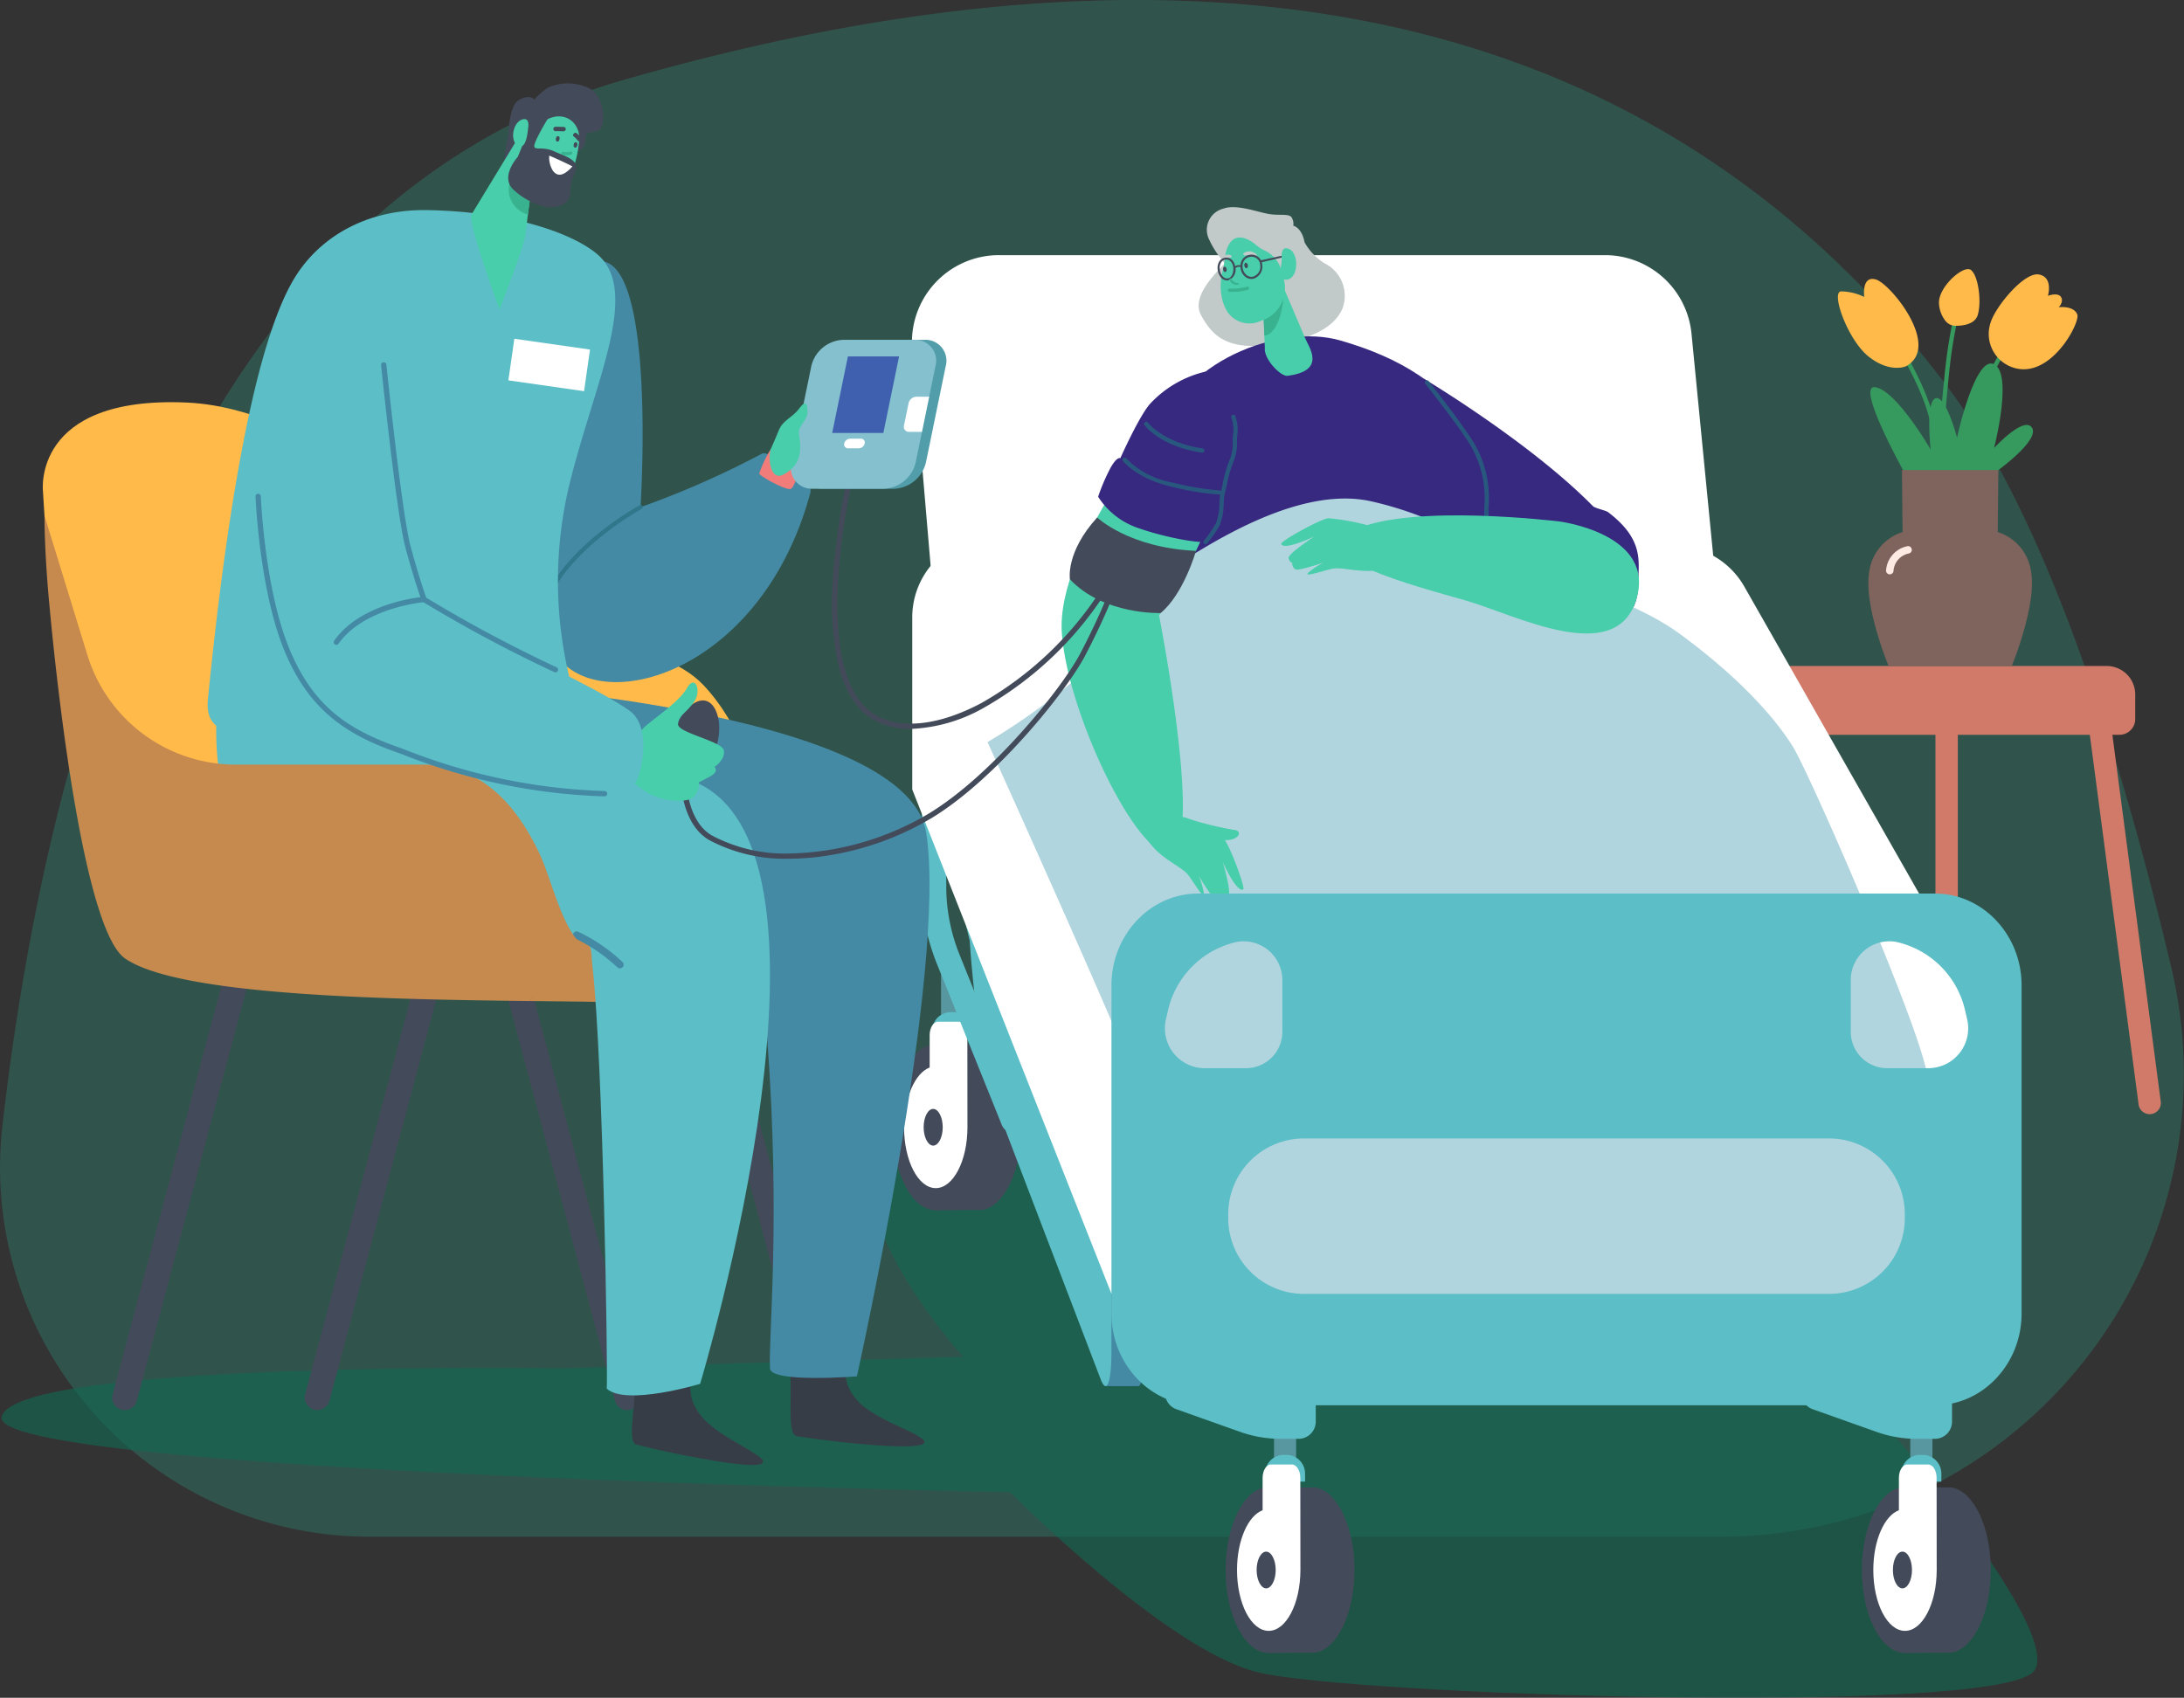 <?xml version="1.0" encoding="UTF-8"?> <svg xmlns="http://www.w3.org/2000/svg" width="251.917" height="195.865" viewBox="0 0 251.917 195.865"><rect x="0" y="0" width="251.917" height="195.865" fill="#333333" stroke="none"/><g transform="translate(-5593.296 -2050.26)"><g transform="translate(5593.296 2050.26)" opacity="0.25"><path d="M5635.881,2227.543a42.586,42.586,0,0,1-42.3-47.449c5.092-44.45,21.335-106.154,71.678-120.62,80.785-23.214,126.446.714,152.629,35.356,11.259,14.9,19.79,41.522,25.857,67.035a53.363,53.363,0,0,1-51.937,65.677Z" transform="translate(-5593.296 -2050.26)" fill="#26b896"></path></g><g transform="translate(5593.474 2059.883)"><g transform="translate(0 114.94)" opacity="0.66"><path d="M5659.033,2945.578s-62.827-.947-64.493,5.572,116.317,8.708,116.317,8.708,17.887,18.07,28.458,20.751,84.493,5.065,89.541,0-29.811-45.043-41.43-53.3-69.774-15.935-75.25-14.948-15.8,3.272-17.051,11.179,10.319,20.7,10.319,20.7Z" transform="translate(-5594.522 -2912.278)" fill="#146650"></path></g><g transform="translate(4.758 0)"><g transform="translate(195.146 21.425)"><g transform="translate(2.701 45.785)"><path d="M7036.836,2581.976h-36.923a3.294,3.294,0,0,0-3.294,3.294v2.823a1.819,1.819,0,0,0,1.819,1.819h39.872a1.819,1.819,0,0,0,1.819-1.819v-2.823A3.294,3.294,0,0,0,7036.836,2581.976Z" transform="translate(-6996.619 -2581.976)" fill="#d17a69"></path></g><g transform="translate(40.678 50.115)"><path d="M7266.632,2659.311a1.29,1.29,0,0,1-1.277-1.121l-5.908-44.793a1.289,1.289,0,1,1,2.557-.337l5.908,44.793a1.29,1.29,0,0,1-1.11,1.447A1.336,1.336,0,0,1,7266.632,2659.311Z" transform="translate(-7259.436 -2611.938)" fill="#d17a69"></path></g><g transform="translate(0 50.115)"><path d="M6979.222,2659.311a1.337,1.337,0,0,1-.17-.011,1.29,1.29,0,0,1-1.11-1.447l5.908-44.793a1.29,1.29,0,0,1,2.558.337l-5.908,44.793A1.29,1.29,0,0,1,6979.222,2659.311Z" transform="translate(-6977.93 -2611.938)" fill="#d17a69"></path></g><g transform="translate(23.166 48.463)"><path d="M7139.539,2649.533a1.29,1.29,0,0,1-1.29-1.29V2601.8a1.29,1.29,0,1,1,2.58,0v46.445A1.29,1.29,0,0,1,7139.539,2649.533Z" transform="translate(-7138.249 -2600.509)" fill="#d17a69"></path></g><g transform="translate(11.915)"><g transform="translate(3.744 10.888)"><path d="M7090.649,2353.83s-6.216-10.978-3.792-10.625,6.393,7.186,6.393,7.186-.617-5.555.573-5.907,2.469,4.541,2.469,4.541,2.072-9.567,4.276-8.465,0,9.655,0,9.655,3.439-3.747,4.365-2.336-3.873,4.881-3.873,4.881a14.368,14.368,0,0,1-4.636,1.644A21.347,21.347,0,0,1,7090.649,2353.83Z" transform="translate(-7086.296 -2340.471)" fill="#36995e"></path></g><g transform="translate(3.512 23.176)"><path d="M7103.471,2437.339a5.585,5.585,0,0,0-3.862-4.673l.077-7.155h-11.124l.077,7.155a5.585,5.585,0,0,0-3.862,4.673c-.618,3.88,2.24,10.781,2.24,10.781h14.214S7104.089,2441.219,7103.471,2437.339Z" transform="translate(-7084.689 -2425.511)" fill="#7f635d"></path></g><g transform="translate(7.512 9.897)"><path d="M7115.945,2342.924a.246.246,0,0,1-.245-.229c-.242-3.524-3.266-8.659-3.3-8.711a.246.246,0,0,1,.423-.251c.127.214,3.114,5.288,3.364,8.928a.245.245,0,0,1-.228.262Z" transform="translate(-7112.369 -2333.614)" fill="#36995e"></path></g><g transform="translate(14.397 9.582)"><path d="M7160.263,2341a.26.26,0,0,1-.072-.01.246.246,0,0,1-.163-.307,60.5,60.5,0,0,1,4.238-9.121.246.246,0,0,1,.428.243,59.994,59.994,0,0,0-4.2,9.022A.245.245,0,0,1,7160.263,2341Z" transform="translate(-7160.017 -2331.435)" fill="#36995e"></path></g><g transform="translate(11.654 5.572)"><path d="M7141.286,2317.828h-.02a.246.246,0,0,1-.225-.265c0-.064.522-6.4.848-9s.793-4.66.8-4.68a.246.246,0,0,1,.479.111c0,.02-.467,2.041-.79,4.63s-.84,8.92-.845,8.983A.246.246,0,0,1,7141.286,2317.828Z" transform="translate(-7141.04 -2303.688)" fill="#36995e"></path></g><g transform="translate(0 1.132)"><path d="M7068.279,2283.017c-.114.064-1.944.812-4.351-1.1s-4.38-7.428-3.182-7.519a6.294,6.294,0,0,1,2.678.64s-.346-2.519,1.355-2.01S7072.314,2280.731,7068.279,2283.017Z" transform="translate(-7060.386 -2272.961)" fill="#ffba4a"></path></g><g transform="translate(11.656)"><path d="M7142.977,2271.662a1.5,1.5,0,0,1-1.157-.541,3.512,3.512,0,0,1-.764-2.005c-.154-1.875,2.841-4.55,3.688-3.889s1.245,3.647.779,5.19C7145.2,2271.5,7143.786,2271.662,7142.977,2271.662Z" transform="translate(-7141.05 -2265.124)" fill="#ffba4a"></path></g><g transform="translate(17.395 0.599)"><path d="M7184.511,2280.215a4.078,4.078,0,0,1-3.732-4.4,4.464,4.464,0,0,1,.249-1.122c.677-1.891,3.875-5.731,5.541-5.4s1.023,2.456,1.023,2.456,1.127-.427,1.5.128-.25,1.191-.25,1.191,1.741-.225,2.14.852C7191.3,2274.787,7188.372,2280.505,7184.511,2280.215Z" transform="translate(-7180.763 -2269.271)" fill="#ffba4a"></path></g><g transform="translate(5.551 31.957)"><path d="M7099.23,2489.534a.43.43,0,0,1-.425-.5,3.072,3.072,0,0,1,2.495-2.756.43.43,0,0,1,.1.854,2.2,2.2,0,0,0-1.741,2.038A.43.43,0,0,1,7099.23,2489.534Z" transform="translate(-7098.799 -2486.278)" fill="#ffeae3"></path></g></g></g><g transform="translate(98.026 101.867)"><g transform="translate(5.584)"><rect width="2.554" height="6.078" fill="#5896a0"></rect></g><g transform="translate(4.554 5.277)"><path d="M2.16,0h.293a2.16,2.16,0,0,1,2.16,2.16v.928a0,0,0,0,1,0,0H0a0,0,0,0,1,0,0V2.16A2.16,2.16,0,0,1,2.16,0Z" fill="#5cbec6"></path></g><g transform="translate(4.962 8.982)"><path d="M6350.068,2893.574c.008-4.952-1.939-9.032-4.443-9.54l-5.437-.066-.027,19.151,5.437-.038C6348.1,2902.592,6350.062,2898.526,6350.068,2893.574Z" transform="translate(-6340.161 -2883.968)" fill="#434a59"></path></g><g transform="translate(0 8.982)"><ellipse cx="4.976" cy="9.576" rx="4.976" ry="9.576" fill="#434a59"></ellipse></g><g transform="translate(1.319 6.386)"><path d="M6321.285,2866h-2.415c-.534,0-.967.692-.967,1.547v3.733c-1.678.633-2.947,3.469-2.952,6.878-.005,3.88,1.627,7.031,3.646,7.038s3.661-3.132,3.666-7.011c0-.16-.008-7.4-.012-10.643C6322.251,2866.692,6321.818,2866,6321.285,2866Z" transform="translate(-6314.951 -2866.003)" fill="#fff"></path></g><g transform="translate(3.578 16.441)"><path d="M6332.788,2937.707c0,1.169-.5,2.115-1.1,2.113s-1.1-.952-1.1-2.121.5-2.115,1.1-2.113S6332.79,2936.539,6332.788,2937.707Z" transform="translate(-6330.588 -2935.587)" fill="#434a59"></path></g></g><g transform="translate(108.973 83.682)"><path d="M6383.169,2696.959c-1.131-2.962-1.9,1-1.462,7.561l1.581,6.675c.54,8.105,1.8,15.766,3.2,19.427l8.672,22.7v9.244h3.762c.421.082.714-1.371.714-3.945v-18.56Z" transform="translate(-6381.583 -2695.962)" fill="#448aa5"></path></g><g transform="translate(101.393 78.545)"><path d="M6339.661,2702.912a1.412,1.412,0,0,1-1.31-.884l-7.529-18.7a23.96,23.96,0,0,1-1.7-8.866v-12.638a1.411,1.411,0,1,1,2.821,0v12.638a21.116,21.116,0,0,0,1.492,7.812l7.53,18.7a1.412,1.412,0,0,1-1.309,1.938Z" transform="translate(-6329.126 -2660.411)" fill="#5cbec6"></path></g><g transform="translate(105.211 83.682)"><path d="M6357.134,2696.959c-1.132-2.962-1.9,1-1.462,7.561l1.581,6.675c.54,8.1,1.8,15.765,3.2,19.427l11.912,31.171c.684,1.788,1.237.365,1.237-3.177v-18.56Z" transform="translate(-6355.547 -2695.962)" fill="#5cbec6"></path></g><g transform="translate(100.289 48.144)"><path d="M6344.46,2541.524l-22.979-58.188v-19.855a9.375,9.375,0,0,1,7.12-9.1c13.22-3.281,43.8-8.39,82.886,1.062a9.4,9.4,0,0,1,5.966,4.48l29.59,51.981v29.619Z" transform="translate(-6321.481 -2450.025)" fill="#fff"></path></g><g transform="translate(129.445 149.1)"><g transform="translate(12.571 5.94)"><rect width="2.554" height="3.979" fill="#5896a0"></rect></g><g transform="translate(11.541 9.118)"><path d="M2.16,0h.293A2.161,2.161,0,0,1,4.614,2.161v.928a0,0,0,0,1,0,0H0a0,0,0,0,1,0,0V2.16A2.16,2.16,0,0,1,2.16,0Z" fill="#5cbec6"></path></g><g transform="translate(11.949 12.823)"><path d="M6615.854,3247.026c.007-4.952-1.939-9.032-4.443-9.54l-5.437-.066-.027,19.151,5.438-.038C6613.888,3256.043,6615.847,3251.977,6615.854,3247.026Z" transform="translate(-6605.946 -3237.42)" fill="#434a59"></path></g><g transform="translate(6.987 12.823)"><ellipse cx="4.976" cy="9.576" rx="4.976" ry="9.576" fill="#434a59"></ellipse></g><g transform="translate(8.306 10.227)"><path d="M6587.068,3219.455h-2.415c-.534,0-.967.692-.967,1.546v3.733c-1.678.633-2.947,3.469-2.952,6.878-.005,3.88,1.627,7.031,3.646,7.038s3.661-3.132,3.667-7.011c0-.16-.008-7.4-.012-10.643C6588.035,3220.144,6587.6,3219.455,6587.068,3219.455Z" transform="translate(-6580.735 -3219.455)" fill="#fff"></path></g><path d="M6525.237,3148.68h13.418a1.985,1.985,0,0,1,1.984,1.984v3.3a1.985,1.985,0,0,1-1.984,1.985h-2.086a13.853,13.853,0,0,1-4.638-.8l-7.358-2.613a1.984,1.984,0,0,1-1.32-1.87h0A1.985,1.985,0,0,1,6525.237,3148.68Z" transform="translate(-6523.253 -3148.68)" fill="#5cbec6"></path><g transform="translate(10.566 20.282)"><path d="M6598.572,3291.159c0,1.169-.5,2.115-1.1,2.113s-1.1-.952-1.1-2.121.5-2.115,1.1-2.113S6598.574,3289.99,6598.572,3291.159Z" transform="translate(-6596.372 -3289.038)" fill="#434a59"></path></g></g><g transform="translate(202.838 149.1)"><g transform="translate(12.571 5.94)"><rect width="2.554" height="3.979" fill="#5896a0"></rect></g><g transform="translate(11.541 9.118)"><path d="M2.16,0h.293a2.16,2.16,0,0,1,2.16,2.16v.928a0,0,0,0,1,0,0H0a0,0,0,0,1,0,0V2.16A2.16,2.16,0,0,1,2.16,0Z" fill="#5cbec6"></path></g><g transform="translate(11.949 12.823)"><path d="M7123.762,3247.026c.007-4.952-1.94-9.032-4.444-9.54l-5.437-.066-.028,19.151,5.437-.038C7121.8,3256.043,7123.755,3251.977,7123.762,3247.026Z" transform="translate(-7113.854 -3237.42)" fill="#434a59"></path></g><g transform="translate(6.987 12.823)"><ellipse cx="4.976" cy="9.576" rx="4.976" ry="9.576" fill="#434a59"></ellipse></g><g transform="translate(8.306 10.227)"><path d="M7094.977,3219.455h-2.414c-.535,0-.968.692-.968,1.546v3.733c-1.678.633-2.946,3.469-2.951,6.878-.006,3.88,1.627,7.031,3.646,7.038s3.661-3.132,3.666-7.011c0-.16-.008-7.4-.012-10.643C7095.943,3220.144,7095.511,3219.455,7094.977,3219.455Z" transform="translate(-7088.644 -3219.455)" fill="#fff"></path></g><path d="M7033.146,3148.68h13.417a1.984,1.984,0,0,1,1.984,1.984v3.3a1.984,1.984,0,0,1-1.984,1.985h-2.085a13.853,13.853,0,0,1-4.638-.8l-7.358-2.613a1.984,1.984,0,0,1-1.32-1.87h0A1.985,1.985,0,0,1,7033.146,3148.68Z" transform="translate(-7031.161 -3148.68)" fill="#5cbec6"></path><g transform="translate(10.566 20.282)"><ellipse cx="1.1" cy="2.117" rx="1.1" ry="2.117" fill="#434a59"></ellipse></g></g><g transform="translate(100.252 19.811)"><path d="M6323.394,2289.921l-2.13-25.088a10.032,10.032,0,0,1,10-10.88h69.9a10.032,10.032,0,0,1,9.984,9.056l2.63,26.912Z" transform="translate(-6321.227 -2253.953)" fill="#fff"></path></g><g transform="translate(133.324 14.28)"><path d="M6553.039,2222.24c.133-.156-.918-1.049-1.716-2.8a2.511,2.511,0,0,1,1.641-3.6c1.479-.552,3.991.427,5.273.629s2.407-.112,2.638.484a1.375,1.375,0,0,1,.137.857s.983.2,1.3,1.914l0,0a6.681,6.681,0,0,0,2.31,2.429,4.188,4.188,0,0,1,2.076,5.177c-1,2.385-4.021,3.779-8.784,4.274s-6.324-1.252-7.546-3.485S6552.411,2222.98,6553.039,2222.24Z" transform="translate(-6550.096 -2215.677)" fill="#c1c9c9"></path></g><g transform="translate(127.95 29.184)"><path d="M6515.572,2351.378s-4.287-11.5-1.986-20.6,14.114-13.476,21.013-11.495,12.127,5.131,15.682,10.874,4.6,22.052,5.437,24.143-15.891,6.691-22.687,6.272S6516.722,2362.355,6515.572,2351.378Z" transform="translate(-6512.907 -2318.818)" fill="#372880"></path></g><g transform="translate(140.762 23.663)"><path d="M6603.98,2280.607l2.414,5.672c.4,1.033,2.592,3.816-2.027,4.4-.751.095-2.75-1.931-2.6-3.219l-.2-4.948Z" transform="translate(-6601.57 -2280.607)" fill="#49ceab"></path></g><g transform="translate(140.775 24.822)"><path d="M6601.663,2289.707l.13,3.215c1.92-.326,2.19-4.291,2.19-4.291S6602.76,2289.194,6601.663,2289.707Z" transform="translate(-6601.663 -2288.631)" fill="#38b28f"></path></g><g transform="translate(135.861 17.775)"><path d="M6572.76,2241.375a3.588,3.588,0,0,1,1.9,2.262c.089.315.182.658.27,1.016a3.949,3.949,0,0,1-2.635,4.827,3.072,3.072,0,0,1-3.842-1.013,5.136,5.136,0,0,1-.633-1.532,6.944,6.944,0,0,1,.109-3.4,11.441,11.441,0,0,0,.244-1.577c.416-2.209,1.655-2.672,3.387-1.391A4.463,4.463,0,0,0,6572.76,2241.375Z" transform="translate(-6567.655 -2239.861)" fill="#49ceab"></path></g><g transform="translate(138.486 19.375)"><path d="M6587.214,2251.2a1.148,1.148,0,0,0-1.312-.1.164.164,0,0,0,.087.31,2.446,2.446,0,0,1,1.173.1C6587.37,2251.586,6587.47,2251.338,6587.214,2251.2Z" transform="translate(-6585.817 -2250.934)" fill="#c1c9c9"></path></g><g transform="translate(136.102 19.762)"><path d="M6569.46,2253.74a.878.878,0,0,1,.714-.093c.16.026.277.217.086.271-.526.151-.53.074-.769.192C6569.324,2254.195,6569.235,2253.927,6569.46,2253.74Z" transform="translate(-6569.325 -2253.616)" fill="#c1c9c9"></path></g><g transform="translate(135.509 19.74)"><g transform="translate(3.077 0.951)"><path d="M6586.52,2260.39c.03.171.146.293.257.273s.178-.175.147-.345-.146-.293-.257-.273S6586.489,2260.219,6586.52,2260.39Z" transform="translate(-6586.512 -2260.042)" fill="#434a59"></path></g><g transform="translate(0.631 1.397)"><path d="M6569.592,2263.477c.031.171.146.293.258.273s.177-.175.147-.345-.146-.293-.257-.273S6569.561,2263.306,6569.592,2263.477Z" transform="translate(-6569.584 -2263.129)" fill="#434a59"></path></g><g transform="translate(0 0.016)"><g transform="translate(1.866 1.203)"><path d="M6579.04,2262.177a.076.076,0,0,1-.053-.009.542.542,0,0,0-.705.147.077.077,0,0,1-.12.007.108.108,0,0,1-.013-.136.69.69,0,0,1,.9-.191.109.109,0,0,1,.045.13A.081.081,0,0,1,6579.04,2262.177Z" transform="translate(-6578.13 -2261.899)" fill="#434a59"></path></g><g transform="translate(2.638)"><path d="M6584.932,2256.355a1.123,1.123,0,0,1-.946-.269,1.509,1.509,0,0,1-.5-.95h0a1.439,1.439,0,0,1,.214-1.02,1.248,1.248,0,0,1,.816-.521,1.222,1.222,0,0,1,1.463,1.086,1.477,1.477,0,0,1-.942,1.649C6585,2256.34,6584.968,2256.348,6584.932,2256.355Zm-1.033-2.108a1.193,1.193,0,0,0-.172.845h0a1.28,1.28,0,0,0,.418.806.9.9,0,0,0,.753.218,1.2,1.2,0,0,0,.845-1.392.988.988,0,0,0-1.192-.891,1.056,1.056,0,0,0-.106.025A.982.982,0,0,0,6583.9,2254.247Z" transform="translate(-6583.472 -2253.572)" fill="#434a59"></path></g><g transform="translate(0 0.34)"><path d="M6566.377,2258.554a.914.914,0,0,1-.777-.352,1.662,1.662,0,0,1-.373-.932h0a1.389,1.389,0,0,1,.207-.927.948.948,0,0,1,.7-.417c.593-.055,1.072.43,1.138,1.153a1.285,1.285,0,0,1-.824,1.464A.705.705,0,0,1,6566.377,2258.554Zm-.741-2.088a1.171,1.171,0,0,0-.168.781h0a1.441,1.441,0,0,0,.32.809.678.678,0,0,0,.569.27c.43-.038.735-.589.677-1.225-.056-.6-.416-.991-.877-.948a.587.587,0,0,0-.066.009A.709.709,0,0,0,6565.636,2256.466Z" transform="translate(-6565.219 -2255.922)" fill="#434a59"></path></g></g><g transform="translate(4.857)"><path d="M6598.833,2254.157l3.192-.7-.082.229-2.975.686Z" transform="translate(-6598.833 -2253.461)" fill="#434a59"></path></g></g><g transform="translate(142.778 19.014)"><path d="M6615.6,2250.282a3.765,3.765,0,0,0,.043-.812c-.02-.517.071-1.29.858-.943,1.144.505,1.1,3.266-.181,3.526C6615.372,2252.246,6615.481,2250.958,6615.6,2250.282Z" transform="translate(-6615.523 -2248.44)" fill="#49ceab"></path></g><g transform="translate(136.896 22.463)"><path d="M6575.918,2272.957c.019.03-.059.09-.188.111a.787.787,0,0,1-.528-.1.025.025,0,0,0-.012-.008.814.814,0,0,1-.266-.259.563.563,0,0,1-.106-.333c0-.041.015-.059.037-.061a.042.042,0,0,1,.029,0,1.984,1.984,0,0,1,.18.2,1.278,1.278,0,0,0,.233.2.185.185,0,0,0,.032.021,1.3,1.3,0,0,0,.411.156C6575.841,2272.906,6575.911,2272.92,6575.918,2272.957Z" transform="translate(-6574.816 -2272.308)" fill="#38b28f"></path></g><g transform="translate(136.698 23.443)"><path d="M6575.7,2279.472a7.081,7.081,0,0,1-2.08.214.186.186,0,1,1,.019-.371,6.653,6.653,0,0,0,2.015-.219.182.182,0,0,1,.235.116.186.186,0,0,1-.116.236Z" transform="translate(-6573.445 -2279.085)" fill="#38b28f"></path></g><g transform="translate(159.233 34.021)"><path d="M6729.394,2352.292s12.294,7.341,19.572,14.751c.233.237,1.485.491,1.744.688,4.215,3.2,3.49,5.753,3.49,8.155,0,8.782-12.154,4.94-15.29,0-1.6-2.527-1.986-9.291-4-14.663A29.809,29.809,0,0,0,6729.394,2352.292Z" transform="translate(-6729.394 -2352.292)" fill="#372880"></path></g><g transform="translate(108.973 47.89)"><path d="M6381.582,2476.368a73.681,73.681,0,0,0,12.125-8.994c5.224-4.952,3.94-7.936,11.287-12.462,4.445-2.739,13.4-7.974,20.809-6.327s13.08,5.269,16.122,7.033,12.918,3.409,19.619,8.347,10.816,9.523,12.933,12.933,16.93,37.5,15.4,38.68-75.571,5.991-78.641,6.522-9.888,1.472-10.946-2.643S6381.582,2476.368,6381.582,2476.368Z" transform="translate(-6381.582 -2448.27)" fill="#b1d5de"></path></g><g transform="translate(126.689 84.355)"><path d="M6509.989,2701.233a26.629,26.629,0,0,1,3.765,2.231c.626.644,2.5,5.658,2.2,5.8-.795.369-2.354-3.169-2.354-3.169s1.059,3.571.634,3.86-.67.123-.67.123a.733.733,0,0,1-.791.329c-.357-.06-1.952-2.728-1.952-2.728a8.234,8.234,0,0,1,.607,2.063c.067.837-1.163-1.317-1.842-2.181s-2.8-1.727-4.136-3.325-1.5-2.917-1.034-3.336S6508.591,2700.5,6509.989,2701.233Z" transform="translate(-6504.181 -2700.622)" fill="#49ceab"></path></g><g transform="translate(123.267 93.464)"><path d="M6575.513,2763.66H6490.47c-5.482,0-9.969,4.757-9.969,10.571v37.888c0,5.814,4.486,10.571,9.969,10.571h85.043c5.482,0,9.968-4.757,9.968-10.571v-37.888C6585.48,2768.417,6581,2763.66,6575.513,2763.66Zm-75.3,15.823a4.2,4.2,0,0,1-4.072,4.319h-5.062a4.6,4.6,0,0,1-4.264-5.76l.172-.749a10.489,10.489,0,0,1,8.022-8.066h0a4.471,4.471,0,0,1,5.2,4.574Zm74.7,4.319h-5.062a4.2,4.2,0,0,1-4.073-4.319V2773.8a4.471,4.471,0,0,1,5.2-4.574h0a10.49,10.49,0,0,1,8.023,8.066l.172.749A4.6,4.6,0,0,1,6574.908,2783.8Z" transform="translate(-6480.501 -2763.66)" fill="#5cbec6"></path><g transform="translate(13.472 28.255)"><path d="M6643.316,2959.193h-61.136a8.743,8.743,0,0,0-8.45,8.962h0a8.743,8.743,0,0,0,8.45,8.962h61.136a8.743,8.743,0,0,0,8.45-8.962h0A8.743,8.743,0,0,0,6643.316,2959.193Z" transform="translate(-6573.73 -2959.193)" fill="#b1d5de"></path></g></g><g transform="translate(117.514 37.115)"><path d="M6453.341,2374.107s-13.407,15.937-12.623,25.973,9.645,27.459,12.859,25.028-1.646-27.143-1.646-27.143,8.751-13.175,7.591-19.683S6453.341,2374.107,6453.341,2374.107Z" transform="translate(-6440.685 -2373.7)" fill="#49ceab"></path></g><g transform="translate(142.836 50.155)"><path d="M6625.677,2464.7a26.65,26.65,0,0,0-4.312-.753c-.895.082-5.579,2.673-5.441,2.975.364.8,3.849-.877,3.849-.877s-3.126,2.025-2.991,2.521.429.529.429.529a.733.733,0,0,0,.387.764c.31.187,3.256-.8,3.256-.8a8.26,8.26,0,0,0-1.8,1.172c-.6.592,1.741-.244,2.818-.459s3.252.511,5.3.164,3.036-1.241,2.955-1.862S6627.218,2465.05,6625.677,2464.7Z" transform="translate(-6615.92 -2463.942)" fill="#49ceab"></path></g><g transform="translate(121.728 33.246)"><path d="M6482.246,2346.931a12.691,12.691,0,0,0-6.394,3.709c-1.254,1.392-3.439,6.283-3.439,6.283s-.366-.261-1.15,1.15a23.053,23.053,0,0,0-1.411,3.293,8.82,8.82,0,0,0,4.76,3.659c3.447,1.2,8.2,1.987,8.308,1.359s2.31-6.063,2.775-9.618.021-5.593-1.116-6.534A13.247,13.247,0,0,1,6482.246,2346.931Z" transform="translate(-6469.852 -2346.931)" fill="#372880"></path></g><g transform="translate(118.447 50.077)"><path d="M6450.313,2463.405s3.657,3.508,11.4,3.849c0,0-1.406,4.958-4.072,7.172,0,0-6.566.255-10.471-3.888C6447.166,2470.538,6446.648,2467.421,6450.313,2463.405Z" transform="translate(-6447.141 -2463.405)" fill="#434a59"></path></g><g transform="translate(132.376 84.907)"><path d="M6543.536,2704.441a39.551,39.551,0,0,0,4.956,1.2c1.333.1.488,1.526-1.542,1.124S6543.964,2705.572,6543.536,2704.441Z" transform="translate(-6543.536 -2704.441)" fill="#49ceab"></path></g><g transform="translate(159.405 34.245)"><path d="M6737.849,2370.752a.245.245,0,0,1-.235-.179,8.522,8.522,0,0,1-.152-2.222,12.078,12.078,0,0,0-1.585-6.968c-1.574-2.543-5.2-7.1-5.238-7.143a.246.246,0,0,1,.384-.306c.037.046,3.683,4.622,5.272,7.191a12.5,12.5,0,0,1,1.658,7.23,8.269,8.269,0,0,0,.134,2.084.246.246,0,0,1-.237.313Z" transform="translate(-6730.584 -2353.841)" fill="#29587f"></path></g><g transform="translate(149.617 49.835)"><path d="M6688.175,2462.432s-17.1-2.1-23.6.962,7.057,6.508,12.781,8.154,17.18,7.684,19.646,0S6688.175,2462.432,6688.175,2462.432Z" transform="translate(-6662.85 -2461.731)" fill="#49ceab"></path></g><g transform="translate(133.872 38.236)"><path d="M6554.132,2396.393a.246.246,0,0,1-.189-.4,15.551,15.551,0,0,0,1.366-1.972,6.445,6.445,0,0,0,.427-2.365,6.214,6.214,0,0,1,.146-1.235c.063-.205.141-.562.23-.975a13.445,13.445,0,0,1,.82-2.829,5.337,5.337,0,0,0,.34-2.149,5.386,5.386,0,0,1,.075-.983,4.266,4.266,0,0,0-.235-1.7.246.246,0,1,1,.467-.153,4.808,4.808,0,0,1,.247,1.961,5.235,5.235,0,0,0-.062.884,5.666,5.666,0,0,1-.394,2.361,13.477,13.477,0,0,0-.777,2.708c-.092.424-.171.79-.241,1.016a6.231,6.231,0,0,0-.125,1.121,6.724,6.724,0,0,1-.487,2.571,15.755,15.755,0,0,1-1.417,2.047A.246.246,0,0,1,6554.132,2396.393Z" transform="translate(-6553.887 -2381.463)" fill="#29587f"></path></g><g transform="translate(127.024 39.02)"><path d="M6513.224,2390.465l-.036,0c-4.751-.686-6.569-3.08-6.644-3.181a.246.246,0,0,1,.395-.292c.021.027,1.791,2.333,6.32,2.988a.246.246,0,0,1-.035.489Z" transform="translate(-6506.496 -2386.89)" fill="#29587f"></path></g><g transform="translate(124.515 43.15)"><path d="M6500.369,2419.756h-.005a31.383,31.383,0,0,1-5.6-.928c-3.907-.9-5.508-2.878-5.574-2.962a.246.246,0,0,1,.386-.3,9.823,9.823,0,0,0,5.3,2.788,31.726,31.726,0,0,0,5.5.916.246.246,0,0,1,0,.491Z" transform="translate(-6489.132 -2415.469)" fill="#29587f"></path></g><g transform="translate(8.002 99.354)"><path d="M5684.276,2858.119a1.451,1.451,0,0,1-1.4-1.822l13.525-50.8a1.449,1.449,0,0,1,2.8.746l-13.525,50.8A1.45,1.45,0,0,1,5684.276,2858.119Z" transform="translate(-5682.826 -2804.417)" fill="#434a59"></path></g><g transform="translate(52.426 99.354)"><path d="M6005.225,2858.119a1.449,1.449,0,0,1-1.4-1.077l-13.525-50.8a1.449,1.449,0,0,1,2.8-.746l13.524,50.8a1.451,1.451,0,0,1-1.4,1.822Z" transform="translate(-5990.251 -2804.417)" fill="#434a59"></path></g><g transform="translate(30.214 99.354)"><path d="M5837.99,2858.119a1.451,1.451,0,0,1-1.4-1.822l13.524-50.8a1.449,1.449,0,0,1,2.8.746l-13.525,50.8A1.449,1.449,0,0,1,5837.99,2858.119Z" transform="translate(-5836.54 -2804.417)" fill="#434a59"></path></g><g transform="translate(74.637 99.354)"><path d="M6158.937,2858.119a1.45,1.45,0,0,1-1.4-1.077l-13.525-50.8a1.449,1.449,0,0,1,2.8-.746l13.525,50.8a1.451,1.451,0,0,1-1.4,1.822Z" transform="translate(-6143.964 -2804.417)" fill="#434a59"></path></g><g transform="translate(0 36.776)"><path d="M5703.671,2404.013c-5.158-5.456-16.323-4.433-20.528-8.751s-22.375-23.134-39.1-23.868c-17.912-.786-16.575,10.256-16.575,10.256l.552,8.93.9,8.588s9.894,18.938,13.417,23.029,37.164,14.548,41.257,14.889c1.44.12,4.39.811,7.824,1.356l19.733-18.331C5710.448,2415.962,5707.951,2408.541,5703.671,2404.013Z" transform="translate(-5627.447 -2371.354)" fill="#ffba4a"></path></g><g transform="translate(35.731 95.444)"><path d="M5874.72,2777.359Z" transform="translate(-5874.72 -2777.359)" fill="#fd6467"></path></g><g transform="translate(56.167 85.533)"><path d="M6043.683,2708.776l-22.318,13.1c-1.642,2.011-5.224,7.226-5.224,7.226,2.7.032,5.24.059,7.518.093,8.693.134,13.165-1.244,15.453-2.588a6.259,6.259,0,0,0,2.219-1.891c2.6-3.645,2.277-5.552,2.352-12.481A26.473,26.473,0,0,0,6043.683,2708.776Z" transform="translate(-6016.141 -2708.776)" fill="#c68a4f"></path></g><g transform="translate(67.952 148.24)"><path d="M6106.815,3149.32a6.322,6.322,0,0,1-2.237-3.163c-.041-.083-.247-1.87-.246-2.013.005-.618-1.754-2.223-2.617-.918-1.7,2.573-3.686-1.279-3.612-.222.218,3.147-1.082,8.185.091,8.505,2.5.683,14.379,3.266,14.627,2.034C6112.971,3152.8,6108.9,3151.118,6106.815,3149.32Z" transform="translate(-6097.698 -3142.728)" fill="#373d47"></path></g><g transform="translate(86.076 146.906)"><path d="M6232.38,3139.686a6.314,6.314,0,0,1-2.513-2.948c-.048-.079-.415-1.84-.426-1.983-.05-.616-1.948-2.056-2.69-.678-1.462,2.715-3.786-.942-3.617.1.5,3.115-.338,8.25.857,8.463,2.549.455,14.615,1.955,14.752.707C6238.825,3142.6,6234.623,3141.288,6232.38,3139.686Z" transform="translate(-6223.125 -3133.499)" fill="#373d47"></path></g><g transform="translate(56.543 20.502)"><path d="M6025.663,2258.871c7.479-2.417,5.483,28.25,5.483,28.25a104.787,104.787,0,0,0,14.039-6.188c.728-.4,5.96,2.984,5.557,4.492-4.975,18.614-20.525,24.82-27.313,20.624-4.918-3.04-4.683-10.791-4.683-20.624C6018.746,2271.48,6018.778,2261.1,6025.663,2258.871Z" transform="translate(-6018.744 -2258.735)" fill="#448aa5"></path></g><g transform="translate(67.099 75.172)"><path d="M6094.588,2652.647a8.128,8.128,0,0,0,3.886-8.41c-.767-6.059-5.062-9.075-6.084-5.854S6091.418,2651.164,6094.588,2652.647Z" transform="translate(-6091.798 -2637.073)" fill="#434a59"></path></g><g transform="translate(33.623 69.524)"><path d="M5879.779,2597.987s-30.7,1.286-15.353,14.5c11.36,9.778,42.228,6.8,43.839,8.052,2.021,1.572,1.019,7.485,1.81,18.208,1.549,21,.139,33.841.31,37.96.071,1.709,10.024.918,10.024.918s10.462-46.819,8-62.693C5926.822,2604.655,5900.551,2599.9,5879.779,2597.987Z" transform="translate(-5860.129 -2597.987)" fill="#448aa5"></path></g><g transform="translate(20.003 70.446)"><path d="M5786.057,2606.36s19.232,2.742,33.757,7.7c21.2,5.873,1.881,69.884,1.881,69.884s-8.527,2.589-10.772.56c.137-1.919-.421-38-1.652-48.761-.217-1.894.112-1.479-.831-3.46-4.405.051-26.625-3.39-32.44-5.369-12.69-4.318-9.854-22.547-9.854-22.547Z" transform="translate(-5765.875 -2604.368)" fill="#5cbec6"></path></g><g transform="translate(72.95 71.188)"><path d="M6132.294,2613.859a4.824,4.824,0,0,1,1.94-3.9c2.043-1.413,3.129.685,3.13,2.707s-.769,3.615-2.435,4.188S6132.22,2615.364,6132.294,2613.859Z" transform="translate(-6132.29 -2609.5)" fill="#434a59"></path></g><g transform="translate(58.13 48.643)"><path d="M6029.974,2464.08a.246.246,0,0,1-.222-.351c2.824-5.941,10.6-10.18,10.675-10.222a.246.246,0,1,1,.233.433c-.077.042-7.71,4.206-10.464,10A.245.245,0,0,1,6029.974,2464.08Z" transform="translate(-6029.728 -2453.478)" fill="#31778c"></path></g><g transform="translate(73.552 59.103)"><path d="M6148.952,2556.21a18.553,18.553,0,0,1-9.146-2.132c-3.449-1.944-3.356-7.438-3.35-7.671a.307.307,0,0,1,.614.015c0,.054-.089,5.359,3.038,7.121a18,18,0,0,0,8.857,2.07,32.7,32.7,0,0,0,16.06-4.568c7.423-4.458,15.492-14.578,17.557-18.528,2-3.818,3.019-6.425,3.028-6.45a.307.307,0,1,1,.572.223c-.01.026-1.043,2.661-3.056,6.511-2.092,4-10.266,14.255-17.785,18.77a33.544,33.544,0,0,1-13,4.43A28.539,28.539,0,0,1,6148.952,2556.21Z" transform="translate(-6136.455 -2525.871)" fill="#434a59"></path></g><g transform="translate(19.012 14.613)"><path d="M5769.12,2225.691c2.861-4.6,8.246-7.846,15.288-7.708,10.587.207,17.407,3.053,19.791,5.3,4.759,4.491-.875,15.361-3.593,26.964a47.534,47.534,0,0,0,.707,23.767c.048.348-2.038,3.821-19.452,4.522-19.043.767-23.3.76-22.8-4.2C5760.88,2256.016,5764.031,2233.87,5769.12,2225.691Z" transform="translate(-5759.019 -2217.979)" fill="#5cbec6"></path></g><g transform="translate(65.797 69.121)"><path d="M6082.783,2604.7a47.42,47.42,0,0,1,3.526-4.3c1.148-1.074,4.079-2.958,4.99-4.582s1.744.3.786,1.638-1.807,1.551-1.826,2.549,5.112,1.955,5.289,3.031-1.1,1.9-1.1,1.9.645.49-.573,1.135l-1.217.645a2.043,2.043,0,0,1-.768,1.789c-.9.622-3.536.312-5.113-.565A26.381,26.381,0,0,1,6082.783,2604.7Z" transform="translate(-6082.783 -2595.194)" fill="#49ceab"></path></g><g transform="translate(24.766 19.017)"><path d="M5808.42,2248.519c6.358-1.512,4.074,27.227,9.622,40.458.708,1.688,18.289,9,23.708,12.84,2.534,1.8,1.441,6.95.775,8.127-2.57,4.54-29.788-2.07-36.5-8.783C5796.389,2291.533,5795.722,2251.539,5808.42,2248.519Z" transform="translate(-5798.834 -2248.462)" fill="#5cbec6"></path></g><g transform="translate(61.146 97.824)"><path d="M6056.022,2798.1a.428.428,0,0,0,.312-.72,20.036,20.036,0,0,0-5.126-3.51.428.428,0,0,0-.367.773,19.556,19.556,0,0,1,4.869,3.323A.426.426,0,0,0,6056.022,2798.1Z" transform="translate(-6050.597 -2793.832)" fill="#448aa5"></path></g><g transform="translate(35.731 95.444)"><path d="M5874.72,2777.359Z" transform="translate(-5874.72 -2777.359)" fill="#e5b5c4"></path></g><g transform="translate(0.195 49.865)"><path d="M5685.887,2500.913c-2.77-5.848-6.9-10.252-13.369-10.252h-21.791a17.894,17.894,0,0,1-16.984-12.648l-4.946-16.075s-.028,3.787.5,9.609c1.268,13.965,4.364,38.406,8.789,41.475,6.178,4.284,29.681,4.713,46.682,4.915l5.652-6.844C5688.348,2508.917,5687.167,2503.618,5685.887,2500.913Z" transform="translate(-5628.795 -2461.939)" fill="#c68a4f"></path></g><g transform="translate(49.389)"><g transform="translate(3.815)"><path d="M6000.648,2117.372a5.616,5.616,0,0,1,4.767.024c1.924.908,2.092,4.606,1.026,4.917s-1.167.173-1.3.405,0,1.005-.414,1.532-1.579.96-1.8.739-6.883,1.908-7.2,1.661.329-3.463.4-3.96.131-3.3,1.239-3.927c1.287-.725,1.748-.041,1.748-.041A9.373,9.373,0,0,1,6000.648,2117.372Z" transform="translate(-5995.641 -2116.854)" fill="#434a59"></path></g><g transform="translate(0 6.594)"><path d="M5974.482,2162.487l-5.217,8.587c-.394.929,3.255,10.9,3.255,10.9s3-7.591,3-8.727l.873-6.851Z" transform="translate(-5969.236 -2162.487)" fill="#49ceab"></path></g><g transform="translate(4.366 11.3)"><path d="M6001.989,2196.221l-2.4-1.169a2.991,2.991,0,0,0,2.066,3.825Z" transform="translate(-5999.449 -2195.052)" fill="#38b28f"></path></g><g transform="translate(4.008 3.802)"><path d="M6000.938,2144.074l-3.284,3.276a2.829,2.829,0,0,0,.249,3.938,7.814,7.814,0,0,0,3.022,1.691c1.192.435,2.316-.35,3.064-1.822a15.425,15.425,0,0,0,1.449-5.044C6005.728,2143.606,6003.235,2142.1,6000.938,2144.074Z" transform="translate(-5996.974 -2143.165)" fill="#49ceab"></path></g><g transform="translate(4.298 3.911)"><path d="M6000.079,2148.479l1.72-4.219c.281-.242,1.591-.562,1.7-.11-.459.759-1.616,2.763-1.516,3.152.115.446,1.013-.058,2.353.573.853.4,2.306.785,2.486,1.646.129.616-.722,1.459-.688,2.979.038,1.651-1.832,2.086-3.359,1.6a7.863,7.863,0,0,1-3.191-1.832C5998.444,2151.239,5999.083,2149.643,6000.079,2148.479Z" transform="translate(-5998.977 -2143.921)" fill="#434a59"></path></g><g transform="translate(9.023 8.327)"><path d="M6034.36,2175.73s-.827-.449-2.674-1.249a2.877,2.877,0,0,0,.419,1.75C6032.624,2176.919,6033.318,2176.885,6034.36,2175.73Z" transform="translate(-6031.678 -2174.481)" fill="#fff"></path></g><g transform="translate(4.858 4.117)"><path d="M6004.593,2146.367c.073-.482.069-1.216-.7-.972-1.118.355-1.487,2.7-.324,3.072C6004.433,2148.746,6004.555,2146.621,6004.593,2146.367Z" transform="translate(-6002.856 -2145.347)" fill="#49ceab"></path></g><g transform="translate(9.788 6.09)"><g transform="translate(0.648 1.765)"><path d="M6041.643,2171.248a1.809,1.809,0,0,0,.876-.028c.221-.062.275.292.056.352a2.04,2.04,0,0,1-.968.031C6041.384,2171.556,6041.418,2171.2,6041.643,2171.248Z" transform="translate(-6041.456 -2171.212)" fill="#38b28f"></path></g><path d="M6037.235,2159a.177.177,0,0,1,.164.171.645.645,0,0,1-.061.342.194.194,0,0,1-.309.048C6036.9,2159.438,6036.992,2158.951,6037.235,2159Z" transform="translate(-6036.97 -2158.999)" fill="#434a59"></path><g transform="translate(2.051 0.695)"><path d="M6051.429,2163.813a.177.177,0,0,1,.164.171.641.641,0,0,1-.061.342.194.194,0,0,1-.309.048C6051.091,2164.249,6051.185,2163.762,6051.429,2163.813Z" transform="translate(-6051.163 -2163.81)" fill="#434a59"></path></g></g><g transform="translate(11.771 5.69)"><path d="M6050.749,2156.643a2.633,2.633,0,0,1,.52.531c.138.184.533-.132.4-.316a3,3,0,0,0-.593-.594C6050.885,2156.123,6050.564,2156.5,6050.749,2156.643Z" transform="translate(-6050.693 -2156.233)" fill="#434a59"></path></g><g transform="translate(9.51 5.004)"><path d="M6036.221,2151.5c-.31,0-.62-.025-.93-.016a.253.253,0,0,0,.009.506c.31-.01.62.012.929.016A.253.253,0,0,0,6036.221,2151.5Z" transform="translate(-6035.052 -2151.485)" fill="#434a59"></path></g></g><g transform="translate(82.627 42.211)"><path d="M6200.584,2408.968a13.8,13.8,0,0,0-1.323,2.8c.11.309,3.161,2.022,3.668,1.758s1.4-3.411,1.137-3.962S6200.584,2408.968,6200.584,2408.968Z" transform="translate(-6199.255 -2408.968)" fill="#f27c79"></path></g><g transform="translate(91.042 44.964)"><path d="M6266.559,2457.522a8.425,8.425,0,0,1-4.426-1.128c-1.944-1.181-3.3-3.416-4.019-6.642a35.046,35.046,0,0,1-.543-9.409,76.849,76.849,0,0,1,1.745-12.09.307.307,0,0,1,.6.145c-.055.226-5.377,22.664,2.538,27.472,2.911,1.768,7.4,1.27,12.319-1.367a39.767,39.767,0,0,0,13.928-13.323.307.307,0,0,1,.515.336,40.4,40.4,0,0,1-14.152,13.528A18.5,18.5,0,0,1,6266.559,2457.522Z" transform="translate(-6257.488 -2428.018)" fill="#434a59"></path></g><g transform="translate(86.301 29.58)"><g transform="translate(1.18)"><path d="M6247.1,2321.558h-8.238a3.942,3.942,0,0,0-3.667,3.042l-2.279,11.1a2.412,2.412,0,0,0,2.417,3.042h8.238a3.942,3.942,0,0,0,3.667-3.042l2.28-11.1A2.412,2.412,0,0,0,6247.1,2321.558Z" transform="translate(-6232.851 -2321.558)" fill="#529daa"></path></g><path d="M6238.93,2321.558h-8.238a3.941,3.941,0,0,0-3.666,3.042l-2.28,11.1a2.412,2.412,0,0,0,2.417,3.042h8.238a3.94,3.94,0,0,0,3.666-3.042l2.28-11.1A2.412,2.412,0,0,0,6238.93,2321.558Z" transform="translate(-6224.683 -2321.558)" fill="#84c0ce"></path><g transform="translate(4.754 1.916)"><path d="M6263.484,2343.651h-5.9l1.813-8.831h5.9Z" transform="translate(-6257.584 -2334.82)" fill="#3f5faf"></path></g><g transform="translate(6.128 11.406)"><path d="M6269.023,2400.493h-1.251a.716.716,0,0,0-.668.555.439.439,0,0,0,.441.554h1.251a.716.716,0,0,0,.668-.554A.439.439,0,0,0,6269.023,2400.493Z" transform="translate(-6267.091 -2400.493)" fill="#fff"></path></g><g transform="translate(13.02 6.566)"><path d="M6316.874,2371.054h-1.486a.583.583,0,0,1-.586-.738l.529-2.58a.953.953,0,0,1,.89-.738h1.486Z" transform="translate(-6314.786 -2366.998)" fill="#fff"></path></g></g><g transform="translate(83.838 36.928)"><path d="M6207.753,2377.69s.419-.9.926-2.16,1.565-1.455,2.359-2.535.97-.507.97.4-.948,1.471-.992,2.289.992,3.486-1.823,4.936C6207.754,2381.356,6207.423,2378.836,6207.753,2377.69Z" transform="translate(-6207.636 -2372.407)" fill="#49ceab"></path></g><g transform="translate(33.556 32.174)"><path d="M5859.973,2372.11a.307.307,0,0,1-.251-.484c2.721-3.872,8.389-4.827,9.944-5.02-.282-.817-.988-2.94-1.756-5.835-.995-3.742-2.706-20.221-2.779-20.921a.307.307,0,0,1,.611-.063c.017.171,1.779,17.131,2.761,20.826s1.861,6.128,1.87,6.152a.307.307,0,0,1-.263.411c-.069.006-6.948.624-9.885,4.8A.306.306,0,0,1,5859.973,2372.11Z" transform="translate(-5859.666 -2339.511)" fill="#448aa5"></path></g><g transform="translate(43.667 59.226)"><path d="M5945.109,2535.439a.306.306,0,0,1-.13-.029,159.215,159.215,0,0,1-15.2-8.125.307.307,0,0,1,.325-.521,158.391,158.391,0,0,0,15.133,8.089.307.307,0,0,1-.129.586Z" transform="translate(-5929.636 -2526.717)" fill="#448aa5"></path></g><g transform="translate(24.536 47.35)"><path d="M5837.5,2479.436h-.011a68.715,68.715,0,0,1-23.245-4.824l-.9-.326c-5.647-2.031-9.99-4.818-12.831-11.82-2.827-6.972-3.258-17.5-3.262-17.61a.307.307,0,1,1,.613-.023c0,.1.431,10.531,3.218,17.4,2.764,6.814,6.82,9.442,12.47,11.473l.905.327a68.2,68.2,0,0,0,23.057,4.788.307.307,0,0,1-.01.614Z" transform="translate(-5797.248 -2444.536)" fill="#448aa5"></path></g><g transform="translate(53.703 29.456)"><rect width="8.819" height="4.85" transform="translate(0.687 0) rotate(8.144)" fill="#fff"></rect></g></g></g></g></svg> 